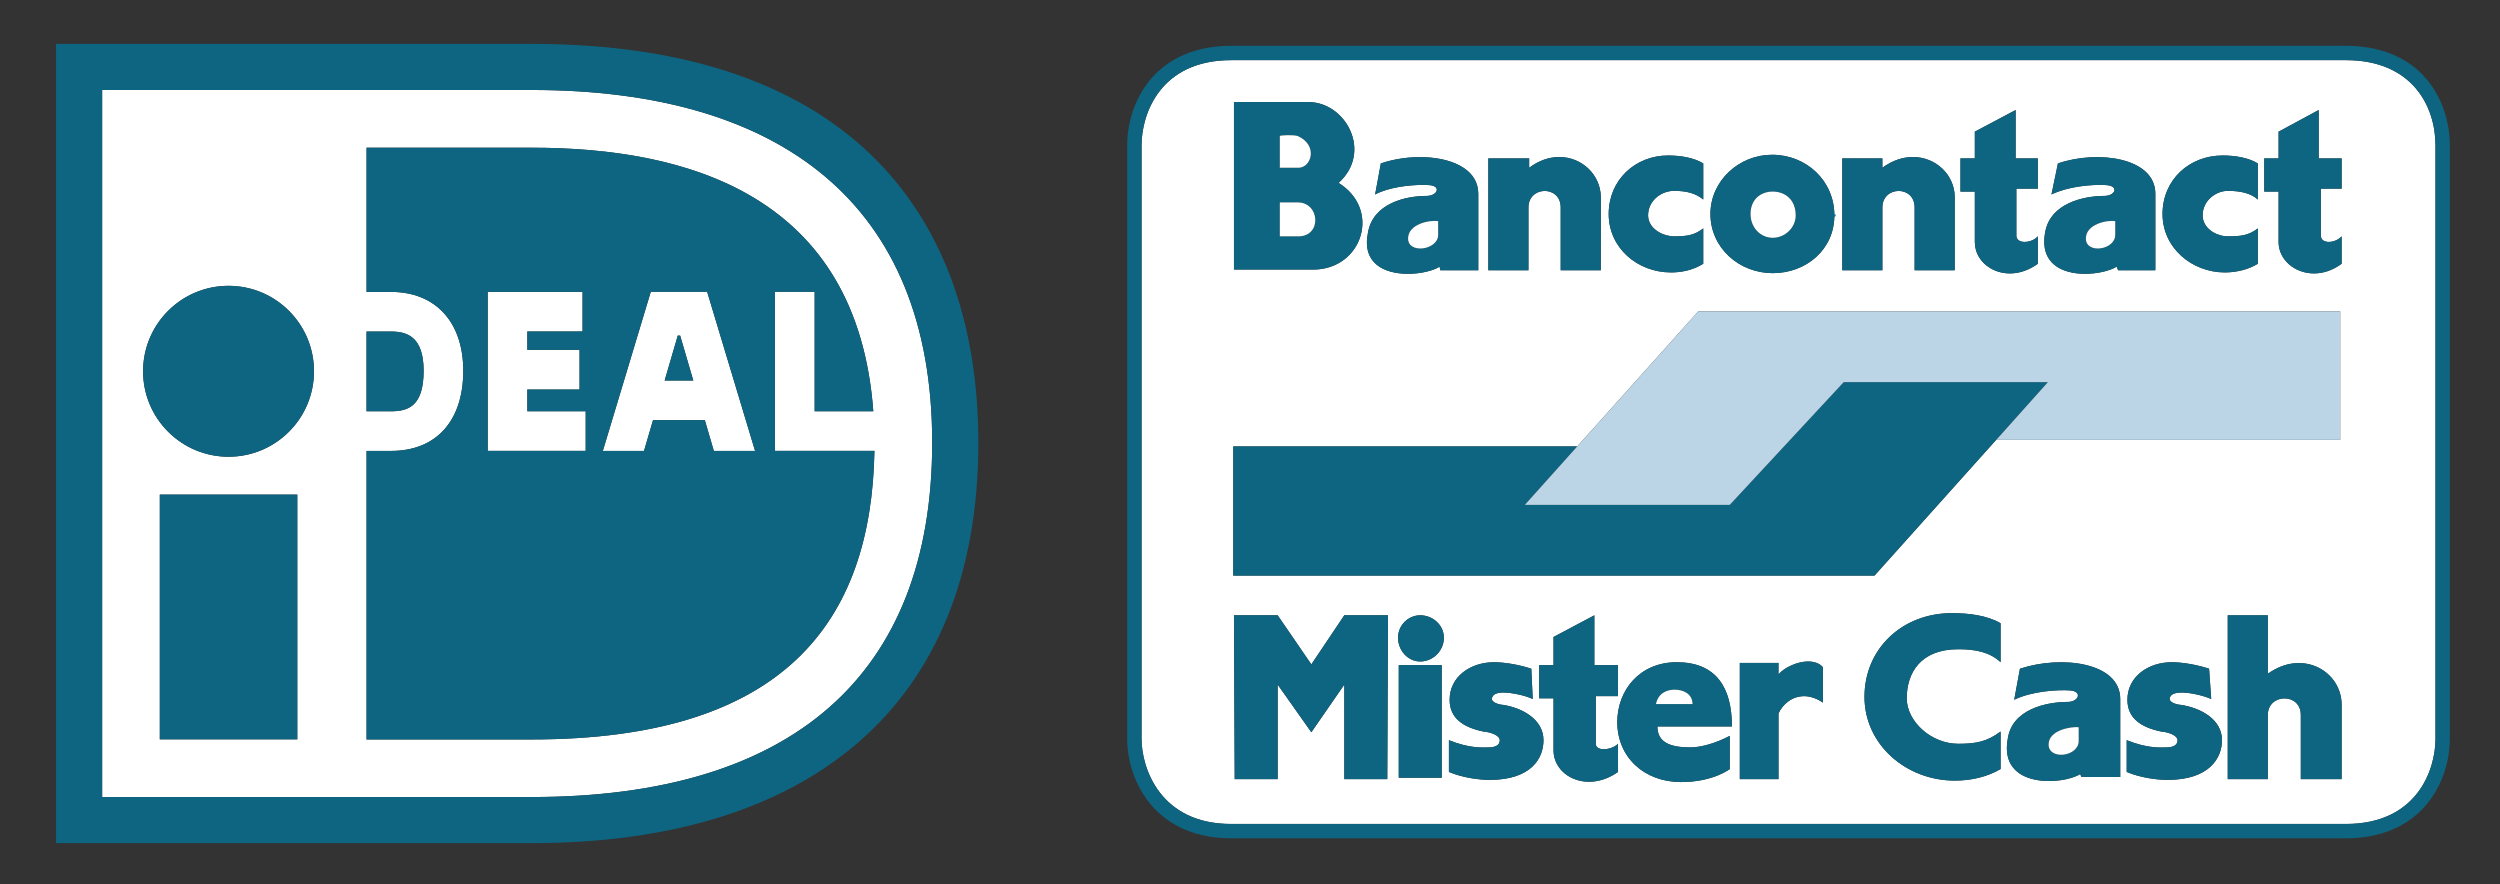 <?xml version="1.0" encoding="UTF-8"?>
<svg xmlns="http://www.w3.org/2000/svg" version="1.1" viewBox="0 0 878.447 310.66">
  <rect x="0" y="0" width="878.447" height="310.66" fill="#333333" stroke="none"/>
  <!-- Generator: Adobe Illustrator 28.7.1, SVG Export Plug-In . SVG Version: 1.2.0 Build 142)  -->
  <g>
    <g id="Laag_1">
      <g>
        <path d="M824.312,21.137h-391.727c-24.84,0-31.468,18.824-31.468,29.947v208.494c0,10.357,6.577,29.945,31.468,29.945h391.727c24.838,0,31.466-18.823,31.466-29.945V51.084c0-13.815-8.241-29.947-31.466-29.947ZM759.863,75.182c0-11.923,9.317-20.547,21.147-20.547,4.282,0,9.066.76,12.34,2.791h0v12.681h0c-2.516-2.284-6.294-3.044-10.573-3.044-4.029,0-8.813,3.298-8.813,8.623,0,.023.002.044.002.067.043,4.193,4.129,6.873,7.919,7.243.3.029.598.046.891.046,4.528,0,7.3-.253,10.573-2.788h0v12.428h0c-.012.007-.024.014-.036.021-3.132,1.932-7.174,2.935-11.043,3.015-.169.004-.338.008-.506.008-11.579,0-21.902-8.623-21.902-20.544h0ZM718.577,81.775c.193-1.138.506-2.181.92-3.137.118-.273.245-.539.38-.799.067-.13.137-.257.208-.384.142-.252.292-.498.449-.736.157-.239.321-.471.492-.696.427-.564.897-1.086,1.401-1.571.202-.194.409-.381.622-.563.637-.545,1.321-1.036,2.039-1.478.12-.074.24-.146.362-.217,3.768-2.198,8.401-3.098,12.236-3.306.124-.007.247-.013.369-.018.244-.011.485-.018.721-.023.237-.005.469-.008.697-.008,2.125,0,3.532-1.124,3.506-2.152-.021-.8-.909-1.542-3.002-1.652-.268-.016-.552-.029-.852-.039-4.494-.144-12.383.48-18.283,3.336v-.003s0,0,0,0l2.268-10.907c14.095-4.818,34.236-2.028,34.236,10.653v26.889h-13.089l-.504-1.27c-2.265,1.427-6.797,2.568-11.417,2.515-7.701-.089-15.648-3.497-13.759-14.436ZM688.866,55.649h5.04v-9.383l14.346-7.612v16.995h7.807v10.653h-7.551v16.486h0c0,3.044,5.283,2.791,7.551.253v9.64c-1.487,1.07-2.994,1.864-4.485,2.414-.663.244-1.323.441-1.977.591-.654.151-1.302.256-1.941.319-4.95.486-9.352-1.59-11.775-4.93-.078-.108-.154-.217-.228-.327-.37-.552-.687-1.135-.946-1.745-.052-.122-.101-.245-.148-.369-.094-.248-.178-.5-.253-.756-.261-.895-.399-1.836-.399-2.807v-17.753h-5.04v-11.67ZM647.33,55.649h14.098v3.296c3.587-2.635,7.285-3.772,10.713-3.777,8.118-.012,14.717,6.331,14.717,14.176v25.619h-14.103v-22.067c0-3.93-2.831-5.833-5.662-5.802-2.832.032-5.664,1.998-5.664,5.802v22.067h-14.098v-39.314ZM601.007,75.179c0-11.667,10.069-20.8,21.651-20.8,12.081.003,21.905,9.133,21.905,21.307h0s0,0,0,0c0,0,0,0,0,.001,0,0,0,0,0,.001,0,11.921-9.824,20.29-21.654,20.29s-21.902-8.877-21.902-20.797c0,0,0,0,0-.001,0,0,0,0,0-.001ZM565.256,75.182c0-11.923,9.317-20.547,20.896-20.547,4.28,0,9.063.76,12.337,2.791h0v12.681h0c-2.769-2.284-6.043-3.044-10.323-3.044s-9.063,3.298-9.063,8.623c0,.023.002.044.002.067.046,4.193,4.345,6.873,8.166,7.243.302.029.602.046.895.046,4.28,0,7.049-.253,10.323-2.788h0v12.428h0c-.012.008-.025.014-.037.022-3.035,1.873-6.503,2.874-10.401,3.006-.033.001-.065.003-.097.004-.051.002-.103.001-.154.002-.213.005-.427.01-.643.01-11.833,0-21.902-8.623-21.902-20.544h0ZM522.962,55.649h14.354v3.296c3.512-2.635,7.157-3.772,10.547-3.777,8.029-.012,14.626,6.331,14.626,14.176h0v25.619h-14.101v-22.067c0-3.93-2.831-5.833-5.662-5.802-2.832.032-5.664,1.998-5.664,5.802v22.067h-14.101v-39.314ZM480.668,81.775c1.764-10.4,13.343-12.935,20.645-12.935,3.775,0,5.285-3.551.755-3.805-.556-.033-1.191-.053-1.884-.057-4.639-.024-11.962.704-16.998,3.355v-.004s-.002.001-.003.002l2.014-10.907c9.695-3.313,22.244-3.029,29.14,1.594,3.135,2.101,5.102,5.098,5.102,9.062v26.886h-13.346l-.251-1.269c-2.172,1.426-6.749,2.567-11.437,2.514-7.816-.088-15.942-3.496-13.738-14.436ZM433.59,35.866h0s26.181,0,26.181,0c0,0,0,0,0,0h.002c13.089,0,22.657,17.502,10.573,28.407,13.927,8.653,9.236,27.003-4.798,30.017-.017.004-.034.006-.051.01-.221.047-.444.091-.67.13-.069.012-.14.021-.209.032-.175.028-.35.057-.528.081-.079.011-.161.018-.241.027-.17.02-.34.042-.512.058-.074.007-.15.01-.224.016-.181.015-.361.03-.544.04-.069.004-.139.004-.208.007-.19.008-.381.017-.574.02h-28.199v-58.844ZM433.34,156.853h120.841l-1.904,2.162,44.452-49.595h225.572v45.149h-120.844l18.124-20.29-60.922,67.974h-225.319v-45.399ZM487.466,273.777h-15.106v-33.225l-11.579,16.745h0s-11.833-16.745-11.833-16.745v33.225h-15.104l-.253-57.576h15.357l11.833,17.249,11.579-17.249h15.357l-.251,57.576ZM506.599,273.273h-15.106v-39.567h15.106v39.567ZM499.045,232.433c-4.28,0-7.801-3.802-7.804-8.37,0-4.309,3.524-7.863,7.804-7.863,4.53,0,8.308,3.554,8.308,7.863,0,4.565-3.775,8.37-8.308,8.37ZM523.466,274.034c-3.775,0-9.565-.76-14.349-2.788h0v-11.16c7.553,3.042,12.084,2.537,13.844,2.537,2.017,0,4.029-.51,4.029-2.537,0-1.523-2.769-2.788-5.79-3.044-7.3-1.523-11.833-4.821-11.833-11.163,0-8.113,7.302-13.188,15.611-13.188,4.029,0,9.314,1.014,13.092,2.281l.502,10.651c-2.519-1.265-7.553-2.281-10.323-2.281-3.271,0-4.029,1.27-4.029,2.281,0,1.273,2.769,2.033,3.778,2.033,6.795,1.017,14.349,5.069,14.349,12.428,0,6.342-4.28,13.951-18.882,13.951ZM568.535,271.248c-10.827,7.607-22.66,1.521-22.66-7.609v-18.265h-5.035v-11.667h5.035v-9.89l14.349-7.615v17.505h8.308v10.907h-7.804v16.737h0c0,2.793,5.536,2.289,7.807.003v9.896ZM608.561,255.264h-26.184c0,5.325,4.026,7.358,11.579,7.358,3.778,0,9.063-1.521,13.847-4.058v11.667s-5.792,4.565-17.121,4.565c-13.089,0-22.406-8.877-22.406-21.054,0-11.158,7.807-21.054,20.896-21.054,13.847,0,19.389,8.879,19.389,22.574h0ZM640.534,246.894c-1.766-1.27-4.282-2.281-6.55-2.281-4.28,0-7.551,2.788-9.061,6.086v23.081h-13.594v-40.834h13.594v4.058c2.014-2.537,6.801-4.57,10.323-4.57,2.014,0,4.026.512,5.288,2.033v12.428ZM702.969,232.69c-3.778-3.549-8.81-4.565-14.856-4.565-13.34,0-18.124,8.37-18.124,17.249,0,8.114,8.562,15.976,18.124,15.976,6.294,0,10.072-.76,14.856-4.309v13.188c-4.784,2.785-10.323,4.058-16.112,4.058-17.118,0-31.72-12.684-31.72-29.42,0-16.998,13.34-29.426,30.714-29.426,5.79,0,12.334.76,17.118,3.554v13.695ZM745.009,273.02h-13.596l-.504-1.011c-6.038,3.805-28.697,5.325-25.424-12.428,1.513-10.403,13.596-12.94,21.147-12.94,3.778,0,5.288-3.805.504-4.055h0c-4.277-.256-13.089.251-19.386,3.295l2.012-10.907c14.602-4.821,35.247-2.284,35.247,10.651v27.395ZM761.629,274.034c-3.778,0-9.568-.76-14.351-2.788h0v-11.16c7.551,3.042,12.084,2.537,13.844,2.537,2.012,0,4.029-.51,4.029-2.537,0-1.523-2.772-2.788-5.79-3.044-7.302-1.523-11.835-4.821-11.835-11.163,0-8.113,7.302-13.188,15.608-13.188,4.029,0,9.317,1.014,13.095,2.281l.75,10.651c-2.767-1.265-7.551-2.281-10.317-2.281-3.527,0-4.282,1.27-4.282,2.281,0,1.273,2.772,2.033,3.778,2.033,7.052,1.017,14.602,5.069,14.602,12.428,0,6.342-4.528,13.951-19.13,13.951ZM822.802,273.78h-14.351v-22.574c0-7.863-11.579-7.609-11.579,0v22.574h-14.095v-57.576h14.095v20.547h0c12.334-8.882,25.931-.763,25.931,10.907v26.123ZM822.802,66.303h-7.3v16.486c-.001,1.522,1.256,2.22,2.798,2.22,1.542,0,3.368-.698,4.501-1.966h0s0,0,0,0h0s0,0,0,0c0,0,0,0,0,0v9.64c-1.613,1.189-3.263,2.037-4.898,2.589-.409.138-.817.255-1.224.356-.758.189-1.51.317-2.251.386-.445.041-.887.063-1.323.064-.005,0-.011,0-.016,0-6.849.003-12.441-4.901-12.441-11.004v-17.753h-5.04v-11.67h5.04v-9.383l14.093-7.612h0s.003,0,.003,0v16.995h8.058v10.653Z" fill="#fff"/>
        <path d="M852.98,28.215c-6.473-7.928-16.386-12.118-28.669-12.118h-391.727c-15.391,0-24.032,6.587-28.571,12.113-5.044,6.14-7.937,14.478-7.937,22.875v208.494c0,8.214,2.89,16.478,7.929,22.673,4.569,5.617,13.236,12.312,28.579,12.312h391.727c15.468,0,24.132-6.698,28.675-12.317,4.976-6.154,7.83-14.416,7.83-22.667V51.084c0-8.434-2.856-16.769-7.837-22.869ZM855.777,259.578c0,11.122-6.627,29.945-31.466,29.945h-391.727c-24.891,0-31.468-19.587-31.468-29.945V51.084c0-11.123,6.628-29.947,31.468-29.947h391.727c23.225,0,31.466,16.133,31.466,29.947v208.494Z" fill="#0e6581"/>
        <polygon points="719.58 134.279 647.837 134.279 607.806 177.394 535.803 177.394 552.276 159.015 554.181 156.853 433.34 156.853 433.34 202.253 658.658 202.253 719.58 134.279" fill="#0e6581"/>
        <polygon points="607.806 177.394 647.837 134.279 719.58 134.279 701.456 154.569 822.3 154.569 822.3 109.421 596.728 109.421 552.276 159.015 535.803 177.394 607.806 177.394" fill="#bbd5e7"/>
        <line x1="644.563" y1="75.686" x2="644.563" y2="75.686" fill="none" stroke="#2e79bc" stroke-linecap="round" stroke-linejoin="round"/>
        <path d="M781.764,95.726c.168,0,.337-.004.506-.008,3.869-.081,7.911-1.084,11.043-3.015.012-.007.024-.014.036-.021h0v-12.428h0c-3.274,2.535-6.046,2.788-10.573,2.788-.294,0-.592-.017-.891-.046-3.789-.37-7.876-3.05-7.919-7.243,0-.022-.002-.044-.002-.067,0-5.325,4.784-8.623,8.813-8.623,4.28,0,8.057.76,10.573,3.044h0v-12.681h0c-3.274-2.03-8.057-2.791-12.34-2.791-11.83,0-21.147,8.623-21.147,20.547h0c0,11.921,10.323,20.544,21.902,20.544Z" fill="#0e6581"/>
        <polygon points="822.802 83.042 822.802 83.042 822.802 83.042 822.802 83.042" fill="#0e6581"/>
        <path d="M732.336,96.21c4.62.053,9.152-1.088,11.417-2.515l.504,1.27h13.089v-26.889c0-12.681-20.141-15.472-34.236-10.653l-2.268,10.907s0,0,0,0v.003c5.9-2.856,13.789-3.481,18.283-3.336.3.01.584.023.852.039,2.093.111,2.981.853,3.002,1.652.026,1.028-1.381,2.152-3.506,2.152-.228,0-.461.002-.697.008-.237.005-.477.013-.721.023-.122.005-.245.011-.369.018-3.836.208-8.468,1.108-12.236,3.306-.122.071-.242.143-.362.217-.718.442-1.402.933-2.039,1.478-.212.182-.42.369-.622.563-.504.484-.974,1.007-1.401,1.571-.171.225-.335.457-.492.696-.157.239-.307.484-.449.736-.071.126-.14.254-.208.384-.135.259-.261.525-.38.799-.415.956-.728,2-.92,3.137-1.889,10.939,6.058,14.347,13.759,14.436ZM743.249,77.714v4.821c0,5.325-10.323,6.846-10.323,1.267,0-5.072,7.551-6.593,10.323-6.088Z" fill="#0e6581"/>
        <path d="M461.789,94.709c.193-.003.383-.011.574-.02.069-.003.139-.003.208-.007.183-.01.364-.025.544-.04.074-.006.15-.01.224-.016.172-.016.342-.037.512-.058.08-.01.161-.017.241-.027.178-.024.353-.052.528-.081.069-.011.14-.02.209-.032.226-.039.449-.083.67-.13.017-.004.034-.006.051-.01,14.035-3.013,18.725-21.363,4.798-30.017,12.084-10.904,2.516-28.407-10.573-28.407h-.002s0,0,0,0h-26.181v58.844h28.199ZM455.997,47.786c7.302,3.298,4.784,11.16.251,11.16h-6.545v-11.16c0-.253,4.533-.507,6.294,0ZM455.997,71.121c7.804,0,8.559,11.921.251,11.921h-6.545v-11.921h0s6.294,0,6.294,0Z" fill="#0e6581"/>
        <path d="M587.158,95.726c.216,0,.43-.004.643-.01.051-.001.103,0,.154-.002.033,0,.065-.003.097-.004,3.898-.132,7.366-1.133,10.401-3.006.012-.007.025-.014.037-.022h0v-12.428h0c-3.274,2.535-6.043,2.788-10.323,2.788-.294,0-.593-.017-.895-.046-3.821-.37-8.12-3.05-8.166-7.243,0-.022-.002-.044-.002-.067,0-5.325,4.784-8.623,9.063-8.623s7.553.76,10.323,3.044h0v-12.681h0c-3.274-2.03-8.057-2.791-12.337-2.791-11.579,0-20.896,8.623-20.896,20.547h0c0,11.921,10.069,20.544,21.902,20.544Z" fill="#0e6581"/>
        <path d="M622.909,95.979c11.83,0,21.654-8.37,21.654-20.29,0,0,0,0,0-.001,0,0,0,0,0-.001,0-12.174-9.824-21.304-21.905-21.307-11.582,0-21.651,9.133-21.651,20.8,0,0,0,0,0,.001,0,0,0,0,0,.001,0,11.921,10.069,20.797,21.902,20.797ZM622.909,67.319c4.28,0,8.057,2.788,8.057,8.37,0,4.312-3.778,7.863-8.057,7.863s-7.804-3.551-7.804-8.37c0-5.075,3.524-7.863,7.804-7.863Z" fill="#0e6581"/>
        <path d="M494.407,96.21c4.688.053,9.265-1.087,11.437-2.514l.251,1.269h13.346v-26.886c0-3.964-1.967-6.961-5.102-9.062-6.895-4.623-19.445-4.907-29.14-1.594l-2.014,10.907s.002-.001.003-.002v.004c5.035-2.65,12.358-3.379,16.997-3.355.693.004,1.327.024,1.884.057,4.53.253,3.02,3.805-.755,3.805-7.302,0-18.882,2.535-20.645,12.935-2.203,10.94,5.922,14.348,13.738,14.436ZM505.339,77.716v4.818c0,5.325-10.573,6.846-10.573,1.267,0-5.072,7.553-6.593,10.573-6.088v.003Z" fill="#0e6581"/>
        <path d="M693.906,85.072c0,.971.139,1.911.399,2.807.074.256.159.508.253.756.047.124.096.247.148.369.259.61.576,1.193.946,1.745.074.11.15.219.228.327,2.423,3.34,6.825,5.416,11.775,4.93.639-.063,1.287-.168,1.941-.319.654-.151,1.314-.347,1.977-.591,1.492-.55,2.998-1.344,4.485-2.414v-9.64c-2.268,2.537-7.551,2.791-7.551-.253h0s0-16.486,0-16.486h7.551v-10.653h-7.807v-16.995l-14.346,7.612v9.383h-5.04v11.67h5.04v17.753Z" fill="#0e6581"/>
        <path d="M814.744,55.649v-16.995h-.003s0,0,0,0l-14.093,7.612v9.383h-5.04v11.67h5.04v17.753c0,6.103,5.592,11.007,12.441,11.004.005,0,.01,0,.016,0,.436,0,.878-.022,1.323-.064.741-.069,1.493-.197,2.251-.386.407-.101.814-.219,1.224-.356,1.636-.551,3.285-1.4,4.898-2.589v-9.64s0,0,0,0h0c-1.134,1.269-2.959,1.966-4.501,1.966-1.542,0-2.8-.698-2.798-2.22v-16.486h7.3v-10.653h-8.058Z" fill="#0e6581"/>
        <path d="M661.425,94.963h.003v-22.067c0-3.804,2.832-5.77,5.664-5.802,2.831-.031,5.662,1.872,5.662,5.802v22.067h14.103v-25.619c0-7.846-6.598-14.189-14.717-14.176-3.427.005-7.125,1.142-10.713,3.777v-3.296h-14.098v39.314h14.095Z" fill="#0e6581"/>
        <path d="M537.06,94.963h.003v-22.067c0-3.804,2.832-5.77,5.664-5.802,2.831-.031,5.662,1.872,5.662,5.802v22.067h14.101v-25.619h0c0-7.846-6.597-14.189-14.626-14.176-3.39.005-7.035,1.142-10.547,3.777v-3.296h-14.354v39.314h14.098Z" fill="#0e6581"/>
        <path d="M732.926,83.802c0,5.579,10.323,4.058,10.323-1.267v-4.821c-2.772-.504-10.323,1.017-10.323,6.088Z" fill="#fff"/>
        <path d="M494.766,83.802c0,5.579,10.573,4.058,10.573-1.267v-4.821c-3.02-.504-10.573,1.017-10.573,6.088Z" fill="#fff"/>
        <path d="M622.909,83.551c4.28,0,8.057-3.551,8.057-7.863,0-5.582-3.778-8.37-8.057-8.37s-7.804,2.788-7.804,7.863c0,4.818,3.524,8.37,7.804,8.37Z" fill="#fff"/>
        <path d="M449.703,47.786v11.16h6.545c4.533,0,7.052-7.863-.251-11.16-1.761-.507-6.294-.253-6.294,0Z" fill="#fff"/>
        <path d="M449.703,71.121v11.921h6.545c8.308,0,7.553-11.921-.251-11.921h-6.294Z" fill="#fff"/>
        <path d="M635.246,232.433c-3.522,0-8.308,2.033-10.323,4.57v-4.058h-13.594v40.834h13.594v-23.081c1.51-3.298,4.781-6.086,9.061-6.086,2.268,0,4.784,1.011,6.55,2.281v-12.428c-1.262-1.521-3.274-2.033-5.288-2.033Z" fill="#0e6581"/>
        <polygon points="460.78 233.45 448.948 216.201 433.59 216.201 433.844 273.777 448.948 273.777 448.948 240.552 460.78 257.297 460.78 257.297 472.36 240.552 472.36 273.777 487.466 273.777 487.717 216.201 472.36 216.201 460.78 233.45" fill="#0e6581"/>
        <path d="M589.172,232.69c-13.089,0-20.896,9.896-20.896,21.054,0,12.177,9.317,21.054,22.406,21.054,11.329,0,17.121-4.565,17.121-4.565v-11.667c-4.784,2.537-10.069,4.058-13.847,4.058-7.553,0-11.579-2.033-11.579-7.358h26.184c0-13.695-5.542-22.574-19.389-22.574ZM581.872,247.401c.755-3.805,3.778-5.069,6.547-5.069s6.294,1.267,6.294,5.069h-12.841Z" fill="#0e6581"/>
        <path d="M527.999,247.655c-1.009,0-3.778-.76-3.778-2.033,0-1.011.758-2.281,4.029-2.281,2.769,0,7.804,1.017,10.323,2.281l-.502-10.651c-3.778-1.267-9.063-2.281-13.092-2.281-8.308,0-15.611,5.075-15.611,13.188,0,6.342,4.533,9.64,11.833,11.163,3.02.256,5.79,1.521,5.79,3.044,0,2.028-2.012,2.537-4.029,2.537-1.761,0-6.291.504-13.844-2.537v11.16h0c4.784,2.028,10.573,2.788,14.349,2.788,14.602,0,18.882-7.609,18.882-13.951,0-7.358-7.553-11.411-14.349-12.428Z" fill="#0e6581"/>
        <rect x="491.492" y="233.706" width="15.106" height="39.567" fill="#0e6581"/>
        <path d="M766.156,247.655c-1.006,0-3.778-.76-3.778-2.033,0-1.011.755-2.281,4.282-2.281,2.767,0,7.551,1.017,10.317,2.281l-.75-10.651c-3.778-1.267-9.066-2.281-13.095-2.281-8.306,0-15.608,5.075-15.608,13.188,0,6.342,4.533,9.64,11.835,11.163,3.018.256,5.79,1.521,5.79,3.044,0,2.028-2.017,2.537-4.029,2.537-1.761,0-6.294.504-13.844-2.537v11.16h0c4.784,2.028,10.573,2.788,14.351,2.788,14.602,0,19.13-7.609,19.13-13.951,0-7.358-7.551-11.411-14.602-12.428Z" fill="#0e6581"/>
        <path d="M796.871,236.75h0v-20.547h-14.095v57.576h14.095v-22.574c0-7.609,11.579-7.863,11.579,0v22.574h14.351v-26.123c0-11.67-13.596-19.789-25.931-10.907Z" fill="#0e6581"/>
        <path d="M655.137,244.867c0,16.737,14.602,29.42,31.72,29.42,5.79,0,11.329-1.273,16.112-4.058v-13.188c-4.784,3.549-8.562,4.309-14.856,4.309-9.562,0-18.124-7.863-18.124-15.976,0-8.879,4.784-17.249,18.124-17.249,6.046,0,11.078,1.017,14.856,4.565v-13.695c-4.784-2.793-11.329-3.554-17.118-3.554-17.374,0-30.714,12.428-30.714,29.426Z" fill="#0e6581"/>
        <path d="M709.762,234.973l-2.012,10.907c6.297-3.044,15.109-3.551,19.386-3.295h0c4.784.251,3.274,4.055-.504,4.055-7.551,0-19.634,2.537-21.147,12.94-3.274,17.753,19.386,16.232,25.424,12.428l.504,1.011h13.596v-27.395c0-12.935-20.645-15.472-35.247-10.651ZM730.41,260.341c0,5.582-10.573,6.846-10.573,1.267,0-5.072,7.801-6.345,10.573-6.088v4.821Z" fill="#0e6581"/>
        <path d="M560.728,261.35h0v-16.737h7.804v-10.907h-8.308v-17.505l-14.349,7.615v9.89h-5.035v11.667h5.035v18.265c0,9.13,11.833,15.216,22.66,7.609v-9.896c-2.27,2.286-7.807,2.791-7.807-.003Z" fill="#0e6581"/>
        <path d="M499.045,216.201c-4.28,0-7.804,3.554-7.804,7.863.003,4.568,3.524,8.37,7.804,8.37,4.533,0,8.308-3.805,8.308-8.37,0-4.309-3.778-7.863-8.308-7.863Z" fill="#0e6581"/>
        <path d="M588.42,242.332c-2.769,0-5.792,1.265-6.547,5.069h12.841c0-3.802-3.524-5.069-6.294-5.069Z" fill="#fff"/>
        <path d="M719.837,261.609c0,5.579,10.573,4.314,10.573-1.267v-4.821c-2.772-.256-10.573,1.017-10.573,6.088Z" fill="#fff"/>
      </g>
      <g>
        <polygon points="185.289 136.871 203.642 136.871 203.642 122.946 185.289 122.946 185.289 116.476 204.698 116.476 204.698 102.556 171.369 102.556 171.369 158.435 205.797 158.435 205.797 144.51 185.289 144.515 185.289 136.871" fill="#fff"/>
        <path d="M186.839,31.618H35.897v248.442h150.942c91.13,0,140.712-42.464,140.712-124.538,0-84.348-53.749-123.904-140.712-123.904ZM104.468,259.79h-48.319v-85.998h48.319v85.998ZM80.303,160.491c-16.585,0-30.03-13.445-30.03-30.03s13.445-30.03,30.03-30.03,30.03,13.445,30.03,30.03-13.445,30.03-30.03,30.03ZM128.791,116.491h8.6c5.34,0,11.468,1.565,11.468,13.786,0,12.513-5.509,14.237-11.468,14.237h-8.6v-28.024ZM272.317,102.541v55.894h34.949c-1.09,60.288-31.912,101.394-120.417,101.394h-58.049v-101.384h8.59c15.897,0,25.388-10.527,25.388-28.162,0-17.091-9.724-27.711-25.388-27.711h-8.59v-50.672h58.044c54.462,0,114.363,16.456,120.02,92.616h-20.618v-41.973h-13.93Z" fill="#fff"/>
        <path d="M228.669,102.536l-16.848,55.908h14.47l3.165-10.814h18.21l3.161,10.814h14.49l-16.843-55.908h-19.805ZM233.539,133.72l4.612-15.793h.842l4.622,15.793h-10.076Z" fill="#fff"/>
        <path d="M186.839,15.419H19.693v280.835h167.146c96.208,0,156.931-47.021,156.931-140.732,0-78.151-43.484-140.103-156.931-140.103ZM186.839,280.06H35.897V31.618h150.942c86.964,0,140.712,39.556,140.712,123.904,0,82.074-49.583,124.538-140.712,124.538Z" fill="#0e6581"/>
        <rect x="56.148" y="173.792" width="48.319" height="85.998" fill="#0e6581"/>
        <circle cx="80.303" cy="130.461" r="30.03" transform="translate(-68.73 94.994) rotate(-45)" fill="#0e6581"/>
        <path d="M148.858,130.278c0-12.221-6.128-13.786-11.468-13.786h-8.6v28.024h8.6c5.959,0,11.468-1.724,11.468-14.237Z" fill="#0e6581"/>
        <path d="M306.865,144.515c-5.657-76.16-65.558-92.616-120.02-92.616h-58.044v50.672h8.59c15.664,0,25.388,10.621,25.388,27.711,0,17.635-9.491,28.162-25.388,28.162h-8.59v101.384h58.049c88.504,0,119.327-41.107,120.417-101.394h-34.949v-55.894h13.93v41.973h20.618ZM205.797,158.435h-34.429v-55.879h33.329v13.92h-19.409v6.47h18.354v13.925h-18.354v7.644l20.509-.005v13.925ZM250.827,158.445l-3.161-10.814h-18.21l-3.165,10.814h-14.47l16.848-55.908h19.805l16.843,55.908h-14.49Z" fill="#0e6581"/>
        <polygon points="238.151 117.928 233.539 133.72 243.615 133.72 238.993 117.928 238.151 117.928" fill="#0e6581"/>
      </g>
    </g>
  </g>
</svg>
